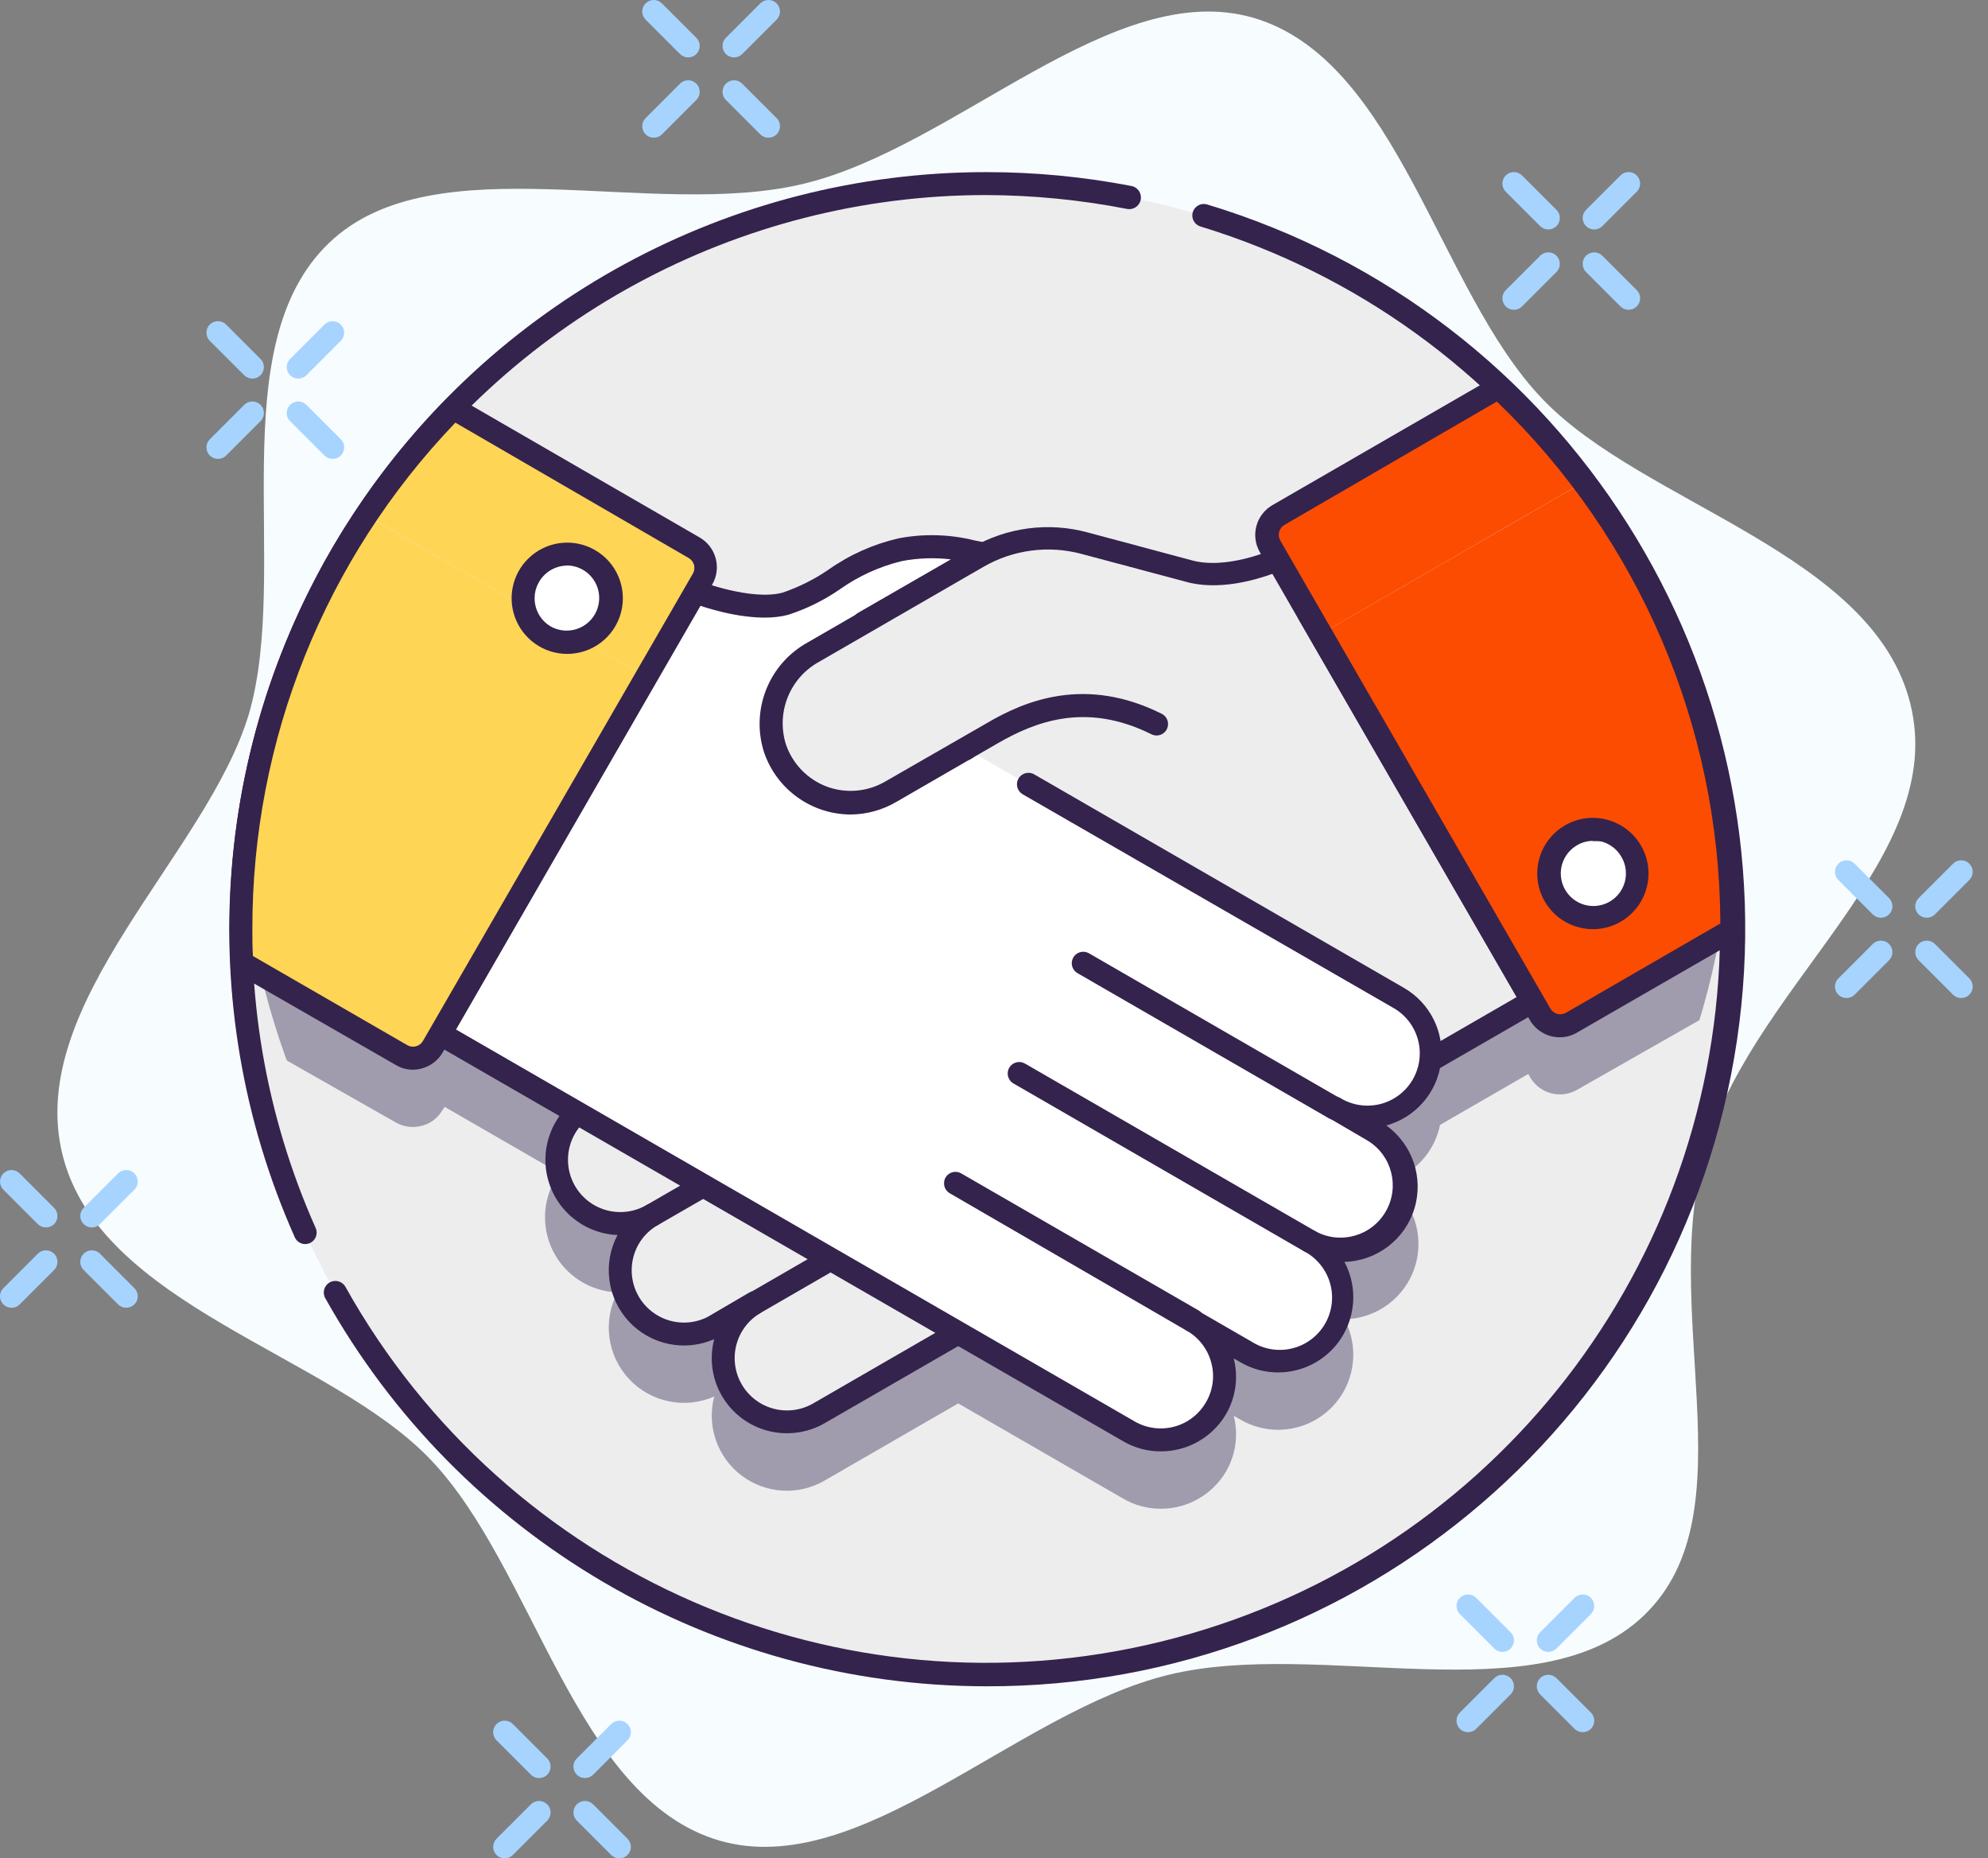 <?xml version="1.0" encoding="UTF-8"?>
<svg width="107px" height="100px" viewBox="0 0 107 100" version="1.1" xmlns="http://www.w3.org/2000/svg" xmlns:xlink="http://www.w3.org/1999/xlink">
    <rect x="0" y="0" width="107" height="100" fill="#808080" stroke="none"/>
    <title>People Consulting Icon</title>
    <g id="Page-1" stroke="none" stroke-width="1" fill="none" fill-rule="evenodd">
        <g id="Grahpics-&amp;-Icons-for-3rd-Tier-Pages" transform="translate(-1276, -16755)" fill-rule="nonzero">
            <g id="Consultative-QA" transform="translate(235, 16612)">
                <g id="Icons" transform="translate(61, 133)">
                    <g id="People-Consulting-Icon" transform="translate(980, 10)">
                        <path d="M102.828,37.903 C100.834,29.73 88.458,27.162 83.02,21.471 C77.409,15.619 75.255,3.243 67.465,0.959 C59.922,-1.232 51.484,7.885 43.293,9.879 C35.101,11.873 23.398,7.638 17.719,13.064 C11.855,18.663 15.651,30.644 13.398,38.415 C11.151,45.946 1.362,53.927 3.355,62.1 C5.349,70.272 17.725,72.84 23.163,78.531 C28.781,84.383 30.929,96.759 38.719,99.043 C46.299,101.235 54.7,92.117 62.891,90.124 C71.082,88.13 82.785,92.364 88.47,86.939 C94.328,81.34 89.088,70.346 91.915,61.458 C94.662,52.797 104.828,46.075 102.828,37.903 Z" id="Path" fill="#F7FCFF"></path>
                        <circle id="Oval" fill="#EDEDED" cx="53.089" cy="50.001" r="40.122"></circle>
                        <path d="M86.872,28.397 L71.076,37.205 L68.755,33.187 L52.922,32.897 C51.465,32.481 49.932,32.403 48.441,32.668 C46.107,33.057 44.225,35.051 42.268,35.576 C40.311,36.1 37.422,34.958 37.422,34.958 L34.743,39.6 L18.034,30.489 C14.703,36.453 12.959,43.171 12.966,50.001 C12.97,51.721 13.083,53.438 13.306,55.143 L21.608,59.878 C22.198,60.218 22.952,60.016 23.293,59.427 L23.762,58.754 L31.071,62.964 C29.777,64.145 29.582,66.111 30.616,67.525 C31.651,68.938 33.584,69.346 35.101,68.47 C33.987,69.056 33.283,70.205 33.267,71.463 C33.251,72.722 33.925,73.889 35.024,74.503 C36.123,75.117 37.47,75.081 38.533,74.408 L40.638,73.174 C39.009,74.127 38.455,76.217 39.399,77.852 C40.343,79.487 42.43,80.053 44.07,79.118 L51.576,74.797 L60.761,80.105 C62.402,81.04 64.489,80.475 65.433,78.84 C66.377,77.205 65.823,75.114 64.193,74.161 L64.193,74.161 L67.07,75.822 C68.71,76.756 70.797,76.191 71.741,74.556 C72.685,72.921 72.131,70.83 70.502,69.877 C72.136,70.754 74.171,70.174 75.098,68.567 C76.024,66.96 75.506,64.908 73.928,63.933 L72.162,62.915 L72.162,62.915 C73.155,63.335 74.287,63.266 75.221,62.727 C76.155,62.189 76.782,61.243 76.915,60.174 L82.471,56.976 L82.878,57.68 C83.219,58.269 83.973,58.471 84.563,58.131 L93.057,53.285 C93.143,52.205 93.199,51.119 93.199,50.014 C93.207,42.35 91.011,34.846 86.872,28.397 L86.872,28.397 Z" id="Path" fill="#A09CAD"></path>
                        <path d="M62.471,81.186 C61.762,81.188 61.065,81 60.453,80.642 L51.576,75.519 L44.379,79.673 C42.966,80.492 41.2,80.381 39.901,79.391 C38.602,78.402 38.026,76.728 38.441,75.149 C36.863,75.841 35.02,75.458 33.848,74.195 C32.675,72.933 32.43,71.066 33.237,69.544 C31.742,69.492 30.398,68.62 29.743,67.275 C29.087,65.93 29.228,64.334 30.108,63.124 L23.935,59.563 L23.793,59.766 C23.552,60.173 23.159,60.466 22.701,60.581 C22.225,60.709 21.719,60.642 21.293,60.396 L12.997,55.68 C12.829,55.582 12.717,55.411 12.695,55.217 C12.469,53.488 12.354,51.745 12.349,50.001 C12.349,43.066 14.121,36.245 17.497,30.187 C17.662,29.892 18.033,29.785 18.33,29.946 L34.509,38.742 L36.885,34.625 C37.039,34.355 37.37,34.241 37.657,34.36 C37.657,34.36 40.441,35.428 42.12,34.977 C42.995,34.679 43.826,34.264 44.589,33.742 C45.723,32.942 47.002,32.37 48.354,32.057 C49.714,31.794 51.115,31.832 52.459,32.168 C52.636,32.214 52.815,32.251 52.996,32.279 L68.786,32.57 C69.003,32.573 69.202,32.69 69.31,32.878 L71.329,36.372 L86.588,27.829 C86.872,27.669 87.232,27.758 87.409,28.033 C91.611,34.589 93.839,42.214 93.828,50.001 C93.828,51.02 93.779,52.106 93.68,53.322 C93.664,53.526 93.549,53.708 93.372,53.81 L84.884,58.643 C84.459,58.889 83.953,58.955 83.478,58.828 C83.003,58.701 82.599,58.39 82.353,57.964 L82.255,57.791 L77.508,60.532 C77.202,62.024 76.083,63.218 74.613,63.618 C76.054,64.623 76.683,66.443 76.169,68.123 C75.655,69.804 74.117,70.961 72.36,70.988 C73.212,72.583 72.903,74.549 71.601,75.805 C70.3,77.06 68.324,77.299 66.761,76.389 L66.403,76.186 C66.664,77.204 66.513,78.284 65.983,79.192 C65.249,80.433 63.913,81.191 62.471,81.186 L62.471,81.186 Z M51.576,74.186 C51.685,74.187 51.792,74.217 51.885,74.272 L61.07,79.575 C61.716,79.948 62.483,80.049 63.203,79.855 C63.924,79.662 64.537,79.19 64.909,78.544 C65.287,77.899 65.39,77.129 65.193,76.408 C65.002,75.687 64.531,75.072 63.885,74.698 C63.719,74.602 63.607,74.435 63.582,74.245 C63.556,74.056 63.62,73.865 63.755,73.729 C63.953,73.53 64.259,73.49 64.502,73.63 L67.378,75.291 C68.251,75.842 69.355,75.871 70.256,75.368 C71.157,74.864 71.709,73.907 71.696,72.875 C71.683,71.843 71.106,70.901 70.193,70.42 C70.001,70.31 69.884,70.105 69.885,69.883 C69.884,69.663 70.001,69.458 70.192,69.347 C70.383,69.236 70.619,69.236 70.81,69.346 C72.152,70.071 73.826,69.596 74.587,68.275 C75.348,66.954 74.919,65.267 73.619,64.47 L71.854,63.452 C71.662,63.341 71.544,63.136 71.545,62.915 C71.548,62.694 71.668,62.492 71.86,62.384 C72.034,62.282 72.245,62.264 72.434,62.334 C73.743,62.891 75.262,62.386 75.977,61.155 C76.167,60.828 76.287,60.464 76.329,60.087 C76.352,59.893 76.467,59.721 76.637,59.624 L82.193,56.427 C82.335,56.345 82.504,56.323 82.662,56.365 C82.821,56.408 82.957,56.512 83.039,56.655 L83.44,57.359 C83.522,57.501 83.658,57.604 83.816,57.646 C83.975,57.687 84.144,57.664 84.285,57.581 L92.495,52.896 C92.575,51.847 92.612,50.896 92.612,50.001 C92.618,42.647 90.563,35.439 86.68,29.193 L71.378,37.748 C71.083,37.911 70.712,37.806 70.545,37.514 L68.397,33.81 L52.91,33.526 L52.811,33.526 C52.601,33.489 52.391,33.44 52.194,33.391 C51.005,33.094 49.766,33.062 48.564,33.298 C47.369,33.587 46.24,34.1 45.237,34.81 C44.381,35.402 43.443,35.866 42.453,36.187 C40.854,36.619 38.694,36.026 37.725,35.705 L35.299,39.903 C35.216,40.046 35.08,40.151 34.92,40.192 C34.759,40.234 34.589,40.21 34.447,40.125 L18.281,31.323 C14.416,38.495 12.878,46.693 13.88,54.779 L21.904,59.347 C22.048,59.43 22.219,59.453 22.38,59.408 C22.535,59.366 22.668,59.264 22.75,59.124 L23.25,58.408 C23.429,58.133 23.793,58.046 24.077,58.211 L31.392,62.433 C31.56,62.531 31.672,62.703 31.694,62.896 C31.716,63.092 31.643,63.287 31.497,63.421 C30.44,64.391 30.283,66.001 31.131,67.158 C31.979,68.315 33.562,68.649 34.805,67.933 C35.1,67.765 35.475,67.867 35.645,68.161 C35.702,68.254 35.732,68.361 35.731,68.47 C35.732,68.691 35.614,68.896 35.422,69.007 C34.774,69.376 34.3,69.989 34.108,70.711 C33.812,71.811 34.208,72.982 35.113,73.676 C36.017,74.369 37.251,74.449 38.237,73.877 L40.342,72.643 C40.484,72.56 40.652,72.537 40.811,72.578 C40.97,72.62 41.105,72.723 41.188,72.865 C41.27,73.007 41.292,73.176 41.25,73.335 C41.207,73.494 41.102,73.629 40.959,73.711 C39.613,74.49 39.153,76.213 39.932,77.559 C40.711,78.906 42.434,79.366 43.78,78.587 L51.28,74.266 C51.37,74.215 51.472,74.187 51.576,74.186 Z" id="Shape" fill="#A09CAD"></path>
                        <path d="M53.089,83.334 C32.25,83.328 14.884,67.37 13.121,46.606 C13.028,47.724 12.966,48.859 12.966,50.001 C12.966,72.16 30.93,90.124 53.089,90.124 C75.248,90.124 93.211,72.16 93.211,50.001 C93.211,48.859 93.149,47.724 93.057,46.606 C91.293,67.37 73.928,83.328 53.089,83.334 L53.089,83.334 Z" id="Path" fill="#EDEDED"></path>
                        <path d="M53.089,90.741 C38.325,90.729 24.718,82.743 17.509,69.859 C17.339,69.56 17.442,69.18 17.741,69.01 C18.039,68.84 18.419,68.943 18.59,69.242 C27.263,84.762 45.236,92.577 62.502,88.334 C79.768,84.092 92.073,68.838 92.565,51.065 C93.058,33.292 81.618,17.38 64.613,12.187 C64.286,12.089 64.101,11.743 64.199,11.416 C64.298,11.089 64.644,10.903 64.971,11.002 C84.327,16.849 96.465,36.007 93.485,56.006 C90.505,76.005 73.308,90.791 53.089,90.741 L53.089,90.741 Z" id="Path" fill="#34234D"></path>
                        <path d="M16.429,66.945 C16.187,66.945 15.967,66.802 15.867,66.581 C10.252,53.977 11.398,39.387 18.913,27.814 C26.428,16.241 39.29,9.259 53.089,9.262 C55.709,9.262 58.324,9.512 60.897,10.008 C61.238,10.073 61.462,10.402 61.397,10.743 C61.332,11.084 61.003,11.308 60.663,11.243 C58.167,10.756 55.631,10.506 53.089,10.496 C39.707,10.492 27.232,17.262 19.944,28.485 C12.655,39.708 11.544,53.858 16.991,66.081 C17.074,66.271 17.056,66.49 16.943,66.664 C16.83,66.838 16.637,66.944 16.429,66.945 L16.429,66.945 Z" id="Path" fill="#34234D"></path>
                        <path d="M68.755,30.101 L31.114,51.853 C30.011,52.448 29.321,53.597 29.313,54.851 C29.304,56.104 29.98,57.262 31.075,57.871 C32.169,58.481 33.51,58.446 34.571,57.779 L31.669,59.439 C30.6,60.049 29.939,61.184 29.937,62.415 C29.934,63.645 30.591,64.783 31.658,65.397 C32.725,66.01 34.039,66.005 35.101,65.384 C33.987,65.97 33.283,67.118 33.267,68.377 C33.251,69.636 33.925,70.802 35.024,71.417 C36.123,72.031 37.47,71.995 38.533,71.322 L40.638,70.087 C39.009,71.04 38.455,73.131 39.399,74.766 C40.343,76.401 42.43,76.966 44.07,76.031 L82.483,53.859 L68.755,30.101 Z" id="Path" fill="#EDEDED"></path>
                        <path d="M42.367,77.124 C41.112,77.131 39.925,76.553 39.156,75.561 C38.386,74.57 38.122,73.276 38.441,72.062 C36.863,72.754 35.02,72.372 33.848,71.109 C32.675,69.846 32.43,67.98 33.237,66.458 C31.436,66.383 29.902,65.127 29.472,63.376 C29.043,61.625 29.823,59.801 31.385,58.902 L31.744,58.699 C30.736,58.413 29.878,57.75 29.349,56.847 C28.802,55.915 28.651,54.803 28.93,53.76 C29.208,52.716 29.892,51.827 30.83,51.291 L68.483,29.557 C68.627,29.479 68.794,29.457 68.952,29.496 C69.112,29.538 69.247,29.643 69.329,29.786 L83.057,53.563 C83.225,53.858 83.123,54.233 82.829,54.402 L44.379,76.587 C43.767,76.939 43.073,77.124 42.367,77.124 L42.367,77.124 Z M40.947,70.643 C40.076,71.147 39.54,72.077 39.541,73.083 C39.542,74.09 40.079,75.019 40.951,75.522 C41.823,76.024 42.897,76.023 43.768,75.519 L81.637,53.649 L68.52,30.946 L31.423,52.372 C30.123,53.168 29.693,54.855 30.454,56.176 C31.215,57.497 32.89,57.973 34.231,57.248 C34.524,57.095 34.886,57.2 35.052,57.486 C35.217,57.772 35.128,58.138 34.848,58.316 L31.978,59.97 C31.107,60.473 30.57,61.402 30.57,62.408 C30.57,63.414 31.107,64.343 31.978,64.846 C32.849,65.349 33.922,65.349 34.793,64.847 C35.088,64.679 35.463,64.781 35.632,65.075 C35.69,65.168 35.72,65.275 35.719,65.384 C35.72,65.605 35.602,65.81 35.41,65.921 C34.761,66.289 34.287,66.903 34.095,67.624 C33.799,68.725 34.196,69.896 35.101,70.589 C36.005,71.283 37.239,71.362 38.225,70.791 L40.324,69.556 L40.324,69.556 C40.465,69.473 40.634,69.45 40.793,69.492 C40.951,69.534 41.087,69.637 41.169,69.779 C41.252,69.921 41.274,70.09 41.231,70.249 C41.188,70.408 41.084,70.543 40.941,70.624 L40.947,70.643 Z" id="Shape" fill="#34234D"></path>
                        <path d="M38.533,71.939 C38.312,71.94 38.107,71.822 37.996,71.63 C37.829,71.335 37.931,70.96 38.225,70.791 L44.398,67.223 C44.691,67.054 45.065,67.154 45.237,67.445 C45.32,67.587 45.343,67.756 45.301,67.914 C45.26,68.073 45.157,68.208 45.015,68.291 L38.842,71.859 C38.748,71.912 38.642,71.94 38.533,71.939 Z" id="Path" fill="#34234D"></path>
                        <path d="M35.101,66.001 C34.82,66.003 34.573,65.815 34.501,65.543 C34.428,65.271 34.548,64.985 34.793,64.847 L37.546,63.26 C37.738,63.15 37.974,63.15 38.165,63.261 C38.357,63.372 38.474,63.577 38.474,63.798 C38.473,64.02 38.355,64.224 38.163,64.334 L35.41,65.921 C35.316,65.974 35.21,66.002 35.101,66.001 Z" id="Path" fill="#34234D"></path>
                        <path d="M75.249,53.705 L45.681,36.637 L46.459,33.514 L52.897,29.81 C51.44,29.394 49.908,29.316 48.416,29.582 C46.083,29.971 44.2,31.965 42.243,32.489 C40.287,33.014 37.398,31.872 37.398,31.872 L23.694,55.618 L60.761,77.025 C62.402,77.96 64.489,77.394 65.433,75.76 C66.377,74.125 65.823,72.034 64.193,71.081 L64.193,71.081 L67.07,72.741 C68.71,73.676 70.797,73.111 71.741,71.476 C72.685,69.841 72.131,67.75 70.502,66.797 C72.136,67.674 74.171,67.093 75.098,65.486 C76.024,63.88 75.506,61.828 73.928,60.853 L71.817,59.618 L71.817,59.618 C72.877,60.33 74.245,60.392 75.366,59.78 C76.487,59.168 77.175,57.984 77.15,56.707 C77.125,55.43 76.392,54.273 75.249,53.705 Z" id="Path" fill="#FFFFFF"></path>
                        <path d="M62.471,78.099 C61.762,78.101 61.065,77.914 60.453,77.556 L23.386,56.174 C23.243,56.092 23.138,55.957 23.096,55.797 C23.057,55.639 23.079,55.471 23.157,55.328 L36.885,31.539 C37.039,31.269 37.37,31.155 37.657,31.273 C37.657,31.273 40.441,32.341 42.12,31.891 C42.995,31.593 43.826,31.178 44.589,30.656 C45.723,29.856 47.002,29.283 48.354,28.971 C49.714,28.708 51.115,28.746 52.459,29.082 L53.076,29.205 C53.331,29.252 53.53,29.452 53.574,29.708 C53.618,29.963 53.498,30.218 53.274,30.347 L47.021,33.952 L46.404,36.366 L52.28,39.755 C52.577,39.925 52.679,40.304 52.508,40.6 C52.338,40.897 51.959,40.999 51.663,40.829 L45.397,37.168 C45.161,37.031 45.043,36.755 45.107,36.489 L45.885,33.366 C45.926,33.204 46.031,33.066 46.175,32.983 L51.181,30.101 C50.301,29.996 49.41,30.027 48.539,30.193 C47.345,30.482 46.216,30.996 45.212,31.705 C44.356,32.297 43.418,32.761 42.428,33.082 C40.83,33.514 38.669,32.921 37.7,32.6 L24.54,55.396 L61.07,76.488 C61.716,76.861 62.483,76.962 63.203,76.769 C63.924,76.576 64.537,76.104 64.909,75.457 C65.287,74.813 65.39,74.043 65.193,73.322 C65.002,72.6 64.531,71.985 63.885,71.612 C63.719,71.516 63.607,71.349 63.582,71.159 C63.556,70.969 63.62,70.779 63.755,70.643 C63.953,70.444 64.259,70.403 64.502,70.544 L67.378,72.204 C68.251,72.756 69.355,72.785 70.256,72.281 C71.157,71.777 71.709,70.821 71.696,69.789 C71.683,68.757 71.106,67.815 70.193,67.334 C70.001,67.223 69.884,67.019 69.885,66.797 C69.884,66.576 70.001,66.372 70.192,66.261 C70.383,66.15 70.619,66.15 70.81,66.26 C72.152,66.985 73.826,66.51 74.587,65.188 C75.348,63.867 74.919,62.18 73.619,61.384 L71.508,60.149 C71.227,59.985 71.122,59.631 71.267,59.341 C71.344,59.188 71.48,59.074 71.644,59.026 C71.807,58.976 71.983,58.996 72.131,59.081 C73.004,59.616 74.099,59.635 74.99,59.13 C75.881,58.625 76.427,57.677 76.417,56.653 C76.406,55.629 75.841,54.691 74.94,54.205 L55.045,42.742 C54.749,42.572 54.647,42.193 54.817,41.897 C54.987,41.6 55.366,41.498 55.663,41.668 L75.557,53.155 C76.974,53.968 77.763,55.554 77.557,57.174 C77.35,58.795 76.189,60.132 74.613,60.563 C76.027,61.576 76.636,63.379 76.125,65.042 C75.615,66.706 74.099,67.857 72.36,67.902 C73.212,69.496 72.903,71.463 71.601,72.718 C70.3,73.973 68.324,74.212 66.761,73.303 L66.403,73.099 C66.664,74.118 66.513,75.198 65.983,76.106 C65.249,77.346 63.913,78.105 62.471,78.099 L62.471,78.099 Z" id="Path" fill="#34234D"></path>
                        <path d="M70.496,67.414 C70.387,67.415 70.281,67.387 70.187,67.334 L54.539,58.297 C54.246,58.123 54.149,57.745 54.323,57.452 C54.495,57.16 54.869,57.061 55.163,57.229 L70.81,66.26 C71.055,66.399 71.175,66.685 71.102,66.957 C71.03,67.228 70.783,67.416 70.502,67.414 L70.496,67.414 Z" id="Path" fill="#34234D"></path>
                        <path d="M64.199,71.698 C64.091,71.699 63.985,71.671 63.891,71.618 L51.12,64.211 C50.928,64.1 50.81,63.895 50.811,63.674 C50.81,63.566 50.838,63.459 50.891,63.365 C50.974,63.223 51.109,63.12 51.268,63.078 C51.427,63.037 51.595,63.06 51.737,63.143 L64.508,70.513 C64.7,70.624 64.818,70.829 64.817,71.05 C64.816,71.159 64.786,71.265 64.73,71.359 C64.629,71.561 64.425,71.691 64.199,71.698 Z" id="Path" fill="#34234D"></path>
                        <path d="M71.817,60.254 C71.708,60.253 71.601,60.223 71.508,60.168 L57.971,52.353 C57.692,52.176 57.602,51.81 57.768,51.523 C57.934,51.237 58.295,51.132 58.589,51.285 L72.125,59.1 C72.37,59.238 72.49,59.525 72.417,59.796 C72.345,60.068 72.098,60.256 71.817,60.254 L71.817,60.254 Z" id="Path" fill="#34234D"></path>
                        <path d="M68.755,30.101 C68.755,30.101 66.051,31.335 63.922,30.718 L58.366,29.236 C56.418,28.71 54.341,28.984 52.595,29.996 L43.768,35.094 C41.936,36.107 41.069,38.269 41.694,40.267 C42.116,41.484 43.059,42.449 44.266,42.899 C45.473,43.35 46.818,43.238 47.934,42.594 L53.373,39.452 C55.768,38.063 58.669,37.174 62.224,38.952 L70.372,32.866 L68.755,30.101 Z" id="Path" fill="#EDEDED"></path>
                        <path d="M45.786,43.829 C43.68,43.824 41.808,42.482 41.126,40.489 C40.391,38.209 41.374,35.727 43.472,34.57 L52.299,29.471 C54.186,28.375 56.433,28.079 58.539,28.65 L64.095,30.138 C65.996,30.693 68.489,29.576 68.514,29.564 C68.803,29.432 69.145,29.541 69.304,29.817 L70.903,32.582 C70.985,32.724 71.008,32.894 70.965,33.052 C70.922,33.211 70.817,33.346 70.675,33.428 C70.38,33.595 70.005,33.493 69.835,33.199 L68.52,30.866 C67.576,31.212 65.539,31.81 63.78,31.292 L58.224,29.81 C56.435,29.327 54.526,29.578 52.922,30.508 L44.095,35.607 C42.513,36.47 41.761,38.331 42.299,40.051 C42.655,41.102 43.464,41.938 44.502,42.329 C45.533,42.709 46.68,42.612 47.632,42.063 L53.089,38.927 C55.175,37.693 58.422,36.36 62.527,38.409 C62.832,38.561 62.956,38.931 62.804,39.236 C62.653,39.541 62.282,39.665 61.977,39.514 C58.44,37.748 55.7,38.847 53.706,39.995 L48.268,43.137 C47.516,43.583 46.66,43.822 45.786,43.829 Z" id="Path" fill="#34234D"></path>
                        <path d="M37.824,31.144 C38.164,30.554 37.962,29.8 37.373,29.459 L24.41,21.965 C22.676,23.74 21.109,25.672 19.731,27.736 L34.774,36.421 L37.824,31.144 Z" id="Path" fill="#FFD555"></path>
                        <path d="M19.719,27.736 C15.305,34.322 12.954,42.073 12.966,50.001 C12.966,50.619 12.966,51.236 13.009,51.853 L21.608,56.791 C22.198,57.131 22.952,56.93 23.293,56.341 L34.774,36.421 L19.719,27.736 Z" id="Path" fill="#FFD555"></path>
                        <path d="M31.719,30.131 C30.585,29.479 29.136,29.869 28.483,31.003 C27.83,32.137 28.219,33.585 29.352,34.239 C30.486,34.893 31.934,34.505 32.589,33.372 C32.904,32.827 32.989,32.179 32.826,31.571 C32.663,30.963 32.264,30.445 31.719,30.131 L31.719,30.131 Z" id="Path" fill="#FFFFFF"></path>
                        <path d="M30.527,35.187 C29.269,35.186 28.146,34.398 27.716,33.215 C27.287,32.032 27.643,30.707 28.607,29.899 C29.571,29.091 30.938,28.971 32.027,29.601 L32.027,29.601 C33.201,30.278 33.773,31.66 33.422,32.969 C33.07,34.279 31.883,35.188 30.527,35.187 Z M30.527,30.434 C30.373,30.437 30.22,30.457 30.071,30.496 C29.626,30.618 29.246,30.911 29.015,31.31 C28.527,32.143 28.803,33.213 29.632,33.705 C30.271,34.068 31.067,33.994 31.628,33.52 C32.189,33.047 32.396,32.274 32.146,31.584 C31.896,30.894 31.243,30.432 30.509,30.428 L30.527,30.434 Z" id="Shape" fill="#34234D"></path>
                        <path d="M22.225,57.563 C21.902,57.562 21.584,57.475 21.306,57.31 L12.713,52.372 C12.533,52.265 12.419,52.074 12.411,51.865 C12.411,51.248 12.361,50.631 12.361,50.014 C12.334,39.365 16.501,29.133 23.96,21.533 C24.154,21.338 24.453,21.295 24.694,21.428 L37.657,28.922 C38.083,29.167 38.394,29.572 38.521,30.046 C38.648,30.521 38.582,31.027 38.336,31.452 L23.824,56.637 C23.578,57.06 23.174,57.369 22.701,57.495 C22.546,57.538 22.386,57.56 22.225,57.563 Z M13.627,51.452 L21.923,56.242 C22.216,56.41 22.591,56.311 22.762,56.02 L37.293,30.866 C37.375,30.724 37.397,30.555 37.354,30.397 C37.31,30.24 37.206,30.107 37.064,30.026 L37.064,30.026 L24.509,22.743 C17.479,30.074 13.562,39.844 13.583,50.001 C13.583,50.489 13.583,50.97 13.614,51.452 L13.627,51.452 Z" id="Shape" fill="#34234D"></path>
                        <path d="M80.656,20.866 L68.804,27.712 C68.52,27.875 68.313,28.144 68.227,28.46 C68.141,28.776 68.185,29.113 68.348,29.397 L71.076,34.119 L85.187,25.971 C83.823,24.145 82.307,22.437 80.656,20.866 L80.656,20.866 Z" id="Path" fill="#FC4C02"></path>
                        <path d="M71.076,34.119 L82.89,54.581 C83.232,55.171 83.986,55.372 84.576,55.032 L93.217,50.044 L93.217,50.044 C93.233,41.361 90.416,32.908 85.193,25.971 L71.076,34.119 Z" id="Path" fill="#FC4C02"></path>
                        <path d="M83.952,55.816 C83.288,55.819 82.673,55.465 82.341,54.89 L67.804,29.705 C67.558,29.274 67.494,28.762 67.629,28.284 C67.764,27.805 68.085,27.401 68.52,27.162 L80.372,20.317 C80.609,20.18 80.908,20.215 81.106,20.403 C89.289,28.079 93.907,38.813 93.853,50.032 C93.854,50.254 93.736,50.458 93.544,50.569 L84.903,55.55 C84.617,55.726 84.287,55.818 83.952,55.816 L83.952,55.816 Z M80.563,21.607 L69.138,28.243 C68.995,28.324 68.89,28.46 68.848,28.619 C68.805,28.777 68.827,28.946 68.909,29.088 L83.446,54.273 C83.528,54.415 83.664,54.518 83.823,54.559 C83.981,54.601 84.15,54.578 84.292,54.495 L84.292,54.495 L92.594,49.693 C92.557,39.087 88.215,28.951 80.563,21.607 L80.563,21.607 Z" id="Shape" fill="#34234D"></path>
                        <path d="M87.791,45.841 C87.137,44.708 85.688,44.32 84.555,44.974 C83.421,45.628 83.032,47.076 83.685,48.21 C84.339,49.344 85.787,49.734 86.921,49.082 C88.055,48.426 88.444,46.976 87.791,45.841 L87.791,45.841 Z" id="Path" fill="#FFFFFF"></path>
                        <path d="M85.742,50.001 C85.477,50 85.214,49.965 84.958,49.896 C83.361,49.468 82.413,47.827 82.841,46.23 C83.269,44.633 84.911,43.685 86.508,44.113 C88.105,44.541 89.053,46.182 88.625,47.779 C88.276,49.086 87.095,49.997 85.742,50.001 Z M85.742,45.248 C85.436,45.248 85.135,45.331 84.872,45.489 C84.26,45.848 83.925,46.541 84.023,47.244 C84.122,47.947 84.634,48.521 85.322,48.698 C86.009,48.876 86.735,48.621 87.161,48.053 C87.587,47.485 87.629,46.717 87.267,46.106 L87.267,46.106 C87.036,45.702 86.654,45.407 86.205,45.285 C86.048,45.26 85.888,45.254 85.73,45.267 L85.742,45.248 Z" id="Shape" fill="#34234D"></path>
                        <path d="M29.015,95.679 C28.851,95.68 28.693,95.616 28.577,95.5 L26.725,93.648 C26.483,93.406 26.483,93.014 26.725,92.772 C26.967,92.53 27.36,92.53 27.602,92.772 L29.453,94.624 C29.57,94.739 29.636,94.897 29.636,95.062 C29.636,95.226 29.57,95.384 29.453,95.5 C29.337,95.616 29.179,95.68 29.015,95.679 Z" id="Path" fill="#A6D4FF"></path>
                        <path d="M33.336,100 C33.172,100.001 33.014,99.937 32.898,99.821 L31.046,97.969 C30.804,97.727 30.804,97.335 31.046,97.093 C31.288,96.851 31.68,96.851 31.923,97.093 L33.774,98.944 C33.891,99.06 33.957,99.218 33.957,99.383 C33.957,99.547 33.891,99.705 33.774,99.821 C33.658,99.937 33.5,100.001 33.336,100 Z" id="Path" fill="#A6D4FF"></path>
                        <path d="M27.163,100 C26.999,100.001 26.842,99.937 26.725,99.821 C26.608,99.705 26.543,99.547 26.543,99.383 C26.543,99.218 26.608,99.06 26.725,98.944 L28.577,97.093 C28.819,96.851 29.211,96.851 29.453,97.093 C29.695,97.335 29.695,97.727 29.453,97.969 L27.602,99.821 C27.485,99.937 27.327,100.001 27.163,100 Z" id="Path" fill="#A6D4FF"></path>
                        <path d="M31.484,95.679 C31.32,95.68 31.162,95.616 31.046,95.5 C30.929,95.384 30.863,95.226 30.863,95.062 C30.863,94.897 30.929,94.739 31.046,94.624 L32.898,92.772 C33.14,92.53 33.532,92.53 33.774,92.772 C34.016,93.014 34.016,93.406 33.774,93.648 L31.923,95.5 C31.806,95.616 31.648,95.68 31.484,95.679 Z" id="Path" fill="#A6D4FF"></path>
                        <path d="M80.866,88.889 C80.702,88.89 80.544,88.826 80.427,88.71 L78.576,86.858 C78.334,86.616 78.334,86.224 78.576,85.982 C78.818,85.74 79.21,85.74 79.452,85.982 L81.304,87.834 C81.421,87.95 81.487,88.107 81.487,88.272 C81.487,88.436 81.421,88.594 81.304,88.71 C81.187,88.826 81.03,88.89 80.866,88.889 Z" id="Path" fill="#A6D4FF"></path>
                        <path d="M85.187,93.21 C85.023,93.211 84.865,93.147 84.748,93.031 L82.897,91.179 C82.654,90.937 82.654,90.545 82.897,90.303 C83.139,90.061 83.531,90.061 83.773,90.303 L85.625,92.155 C85.742,92.27 85.807,92.428 85.807,92.593 C85.807,92.757 85.742,92.915 85.625,93.031 C85.508,93.147 85.351,93.211 85.187,93.21 Z" id="Path" fill="#A6D4FF"></path>
                        <path d="M79.014,93.21 C78.85,93.211 78.692,93.147 78.576,93.031 C78.459,92.915 78.393,92.757 78.393,92.593 C78.393,92.428 78.459,92.27 78.576,92.155 L80.427,90.303 C80.67,90.061 81.062,90.061 81.304,90.303 C81.546,90.545 81.546,90.937 81.304,91.179 L79.452,93.031 C79.336,93.147 79.178,93.211 79.014,93.21 Z" id="Path" fill="#A6D4FF"></path>
                        <path d="M83.335,88.889 C83.171,88.89 83.013,88.826 82.897,88.71 C82.78,88.594 82.714,88.436 82.714,88.272 C82.714,88.107 82.78,87.95 82.897,87.834 L84.748,85.982 C84.99,85.74 85.383,85.74 85.625,85.982 C85.867,86.224 85.867,86.616 85.625,86.858 L83.773,88.71 C83.657,88.826 83.499,88.89 83.335,88.889 Z" id="Path" fill="#A6D4FF"></path>
                        <path d="M101.236,49.384 C101.072,49.385 100.914,49.321 100.797,49.205 L98.946,47.353 C98.703,47.111 98.703,46.719 98.946,46.477 C99.188,46.235 99.58,46.235 99.822,46.477 L101.674,48.328 C101.791,48.444 101.856,48.602 101.856,48.767 C101.856,48.931 101.791,49.089 101.674,49.205 C101.557,49.321 101.4,49.385 101.236,49.384 Z" id="Path" fill="#A6D4FF"></path>
                        <path d="M105.556,53.705 C105.392,53.706 105.235,53.641 105.118,53.526 L103.266,51.674 C103.024,51.432 103.024,51.04 103.266,50.798 C103.508,50.555 103.901,50.555 104.143,50.798 L105.995,52.649 C106.112,52.765 106.177,52.923 106.177,53.088 C106.177,53.252 106.112,53.41 105.995,53.526 C105.878,53.641 105.721,53.706 105.556,53.705 Z" id="Path" fill="#A6D4FF"></path>
                        <path d="M99.384,53.705 C99.22,53.706 99.062,53.641 98.946,53.526 C98.829,53.41 98.763,53.252 98.763,53.088 C98.763,52.923 98.829,52.765 98.946,52.649 L100.797,50.798 C101.039,50.555 101.432,50.555 101.674,50.798 C101.916,51.04 101.916,51.432 101.674,51.674 L99.822,53.526 C99.706,53.641 99.548,53.706 99.384,53.705 Z" id="Path" fill="#A6D4FF"></path>
                        <path d="M103.705,49.384 C103.541,49.385 103.383,49.321 103.266,49.205 C103.15,49.089 103.084,48.931 103.084,48.767 C103.084,48.602 103.15,48.444 103.266,48.328 L105.118,46.477 C105.275,46.32 105.503,46.259 105.717,46.316 C105.931,46.374 106.098,46.541 106.155,46.755 C106.212,46.968 106.151,47.197 105.995,47.353 L104.143,49.205 C104.026,49.321 103.869,49.385 103.705,49.384 L103.705,49.384 Z" id="Path" fill="#A6D4FF"></path>
                        <path d="M83.335,12.348 C83.171,12.349 83.013,12.284 82.897,12.169 L81.045,10.317 C80.803,10.075 80.803,9.683 81.045,9.441 C81.287,9.199 81.679,9.199 81.921,9.441 L83.773,11.292 C83.89,11.408 83.956,11.566 83.956,11.731 C83.956,11.895 83.89,12.053 83.773,12.169 C83.657,12.284 83.499,12.349 83.335,12.348 Z" id="Path" fill="#A6D4FF"></path>
                        <path d="M87.656,16.669 C87.492,16.67 87.334,16.605 87.217,16.49 L85.366,14.638 C85.124,14.396 85.124,14.003 85.366,13.761 C85.608,13.519 86,13.519 86.242,13.761 L88.094,15.613 C88.211,15.729 88.277,15.887 88.277,16.052 C88.277,16.216 88.211,16.374 88.094,16.49 C87.977,16.605 87.82,16.67 87.656,16.669 Z" id="Path" fill="#A6D4FF"></path>
                        <path d="M81.483,16.669 C81.319,16.67 81.161,16.605 81.045,16.49 C80.928,16.374 80.862,16.216 80.862,16.052 C80.862,15.887 80.928,15.729 81.045,15.613 L82.897,13.761 C83.139,13.519 83.531,13.519 83.773,13.761 C84.015,14.003 84.015,14.396 83.773,14.638 L81.921,16.49 C81.805,16.605 81.647,16.67 81.483,16.669 Z" id="Path" fill="#A6D4FF"></path>
                        <path d="M85.804,12.348 C85.64,12.349 85.482,12.284 85.366,12.169 C85.249,12.053 85.183,11.895 85.183,11.731 C85.183,11.566 85.249,11.408 85.366,11.292 L87.217,9.441 C87.374,9.284 87.602,9.223 87.816,9.28 C88.03,9.337 88.197,9.505 88.254,9.718 C88.312,9.932 88.251,10.161 88.094,10.317 L86.242,12.169 C86.126,12.284 85.968,12.349 85.804,12.348 Z" id="Path" fill="#A6D4FF"></path>
                        <path d="M37.04,3.089 C36.876,3.09 36.718,3.025 36.601,2.91 L34.75,1.058 C34.508,0.816 34.508,0.424 34.75,0.182 C34.992,-0.061 35.384,-0.061 35.626,0.182 L37.478,2.033 C37.595,2.149 37.661,2.307 37.661,2.472 C37.661,2.636 37.595,2.794 37.478,2.91 C37.361,3.025 37.204,3.09 37.04,3.089 Z" id="Path" fill="#A6D4FF"></path>
                        <path d="M41.361,7.41 C41.196,7.411 41.039,7.346 40.922,7.231 L39.07,5.379 C38.828,5.137 38.828,4.744 39.07,4.502 C39.313,4.26 39.705,4.26 39.947,4.502 L41.799,6.354 C41.916,6.47 41.981,6.628 41.981,6.792 C41.981,6.957 41.916,7.115 41.799,7.231 C41.682,7.346 41.525,7.411 41.361,7.41 Z" id="Path" fill="#A6D4FF"></path>
                        <path d="M35.188,7.41 C35.024,7.411 34.866,7.346 34.75,7.231 C34.633,7.115 34.567,6.957 34.567,6.792 C34.567,6.628 34.633,6.47 34.75,6.354 L36.601,4.502 C36.758,4.346 36.986,4.285 37.2,4.342 C37.414,4.399 37.581,4.566 37.638,4.78 C37.696,4.994 37.635,5.222 37.478,5.379 L35.626,7.231 C35.51,7.346 35.352,7.411 35.188,7.41 Z" id="Path" fill="#A6D4FF"></path>
                        <path d="M39.509,3.089 C39.345,3.09 39.187,3.025 39.07,2.91 C38.954,2.794 38.888,2.636 38.888,2.472 C38.888,2.307 38.954,2.149 39.07,2.033 L40.922,0.182 C41.164,-0.061 41.557,-0.061 41.799,0.182 C42.041,0.424 42.041,0.816 41.799,1.058 L39.947,2.91 C39.831,3.025 39.673,3.09 39.509,3.089 Z" id="Path" fill="#A6D4FF"></path>
                        <path d="M13.583,20.372 C13.419,20.373 13.262,20.309 13.145,20.193 L11.293,18.342 C11.137,18.185 11.076,17.957 11.133,17.743 C11.19,17.529 11.357,17.362 11.571,17.305 C11.785,17.247 12.013,17.308 12.17,17.465 L14.022,19.317 C14.139,19.433 14.204,19.591 14.204,19.755 C14.204,19.92 14.139,20.077 14.022,20.193 C13.905,20.309 13.748,20.373 13.583,20.372 Z" id="Path" fill="#A6D4FF"></path>
                        <path d="M17.904,24.693 C17.74,24.694 17.583,24.63 17.466,24.514 L15.614,22.662 C15.458,22.506 15.397,22.278 15.454,22.064 C15.511,21.85 15.678,21.683 15.892,21.626 C16.106,21.568 16.334,21.629 16.491,21.786 L18.343,23.638 C18.459,23.754 18.525,23.911 18.525,24.076 C18.525,24.241 18.459,24.398 18.343,24.514 C18.226,24.63 18.068,24.694 17.904,24.693 Z" id="Path" fill="#A6D4FF"></path>
                        <path d="M11.732,24.693 C11.568,24.694 11.41,24.63 11.293,24.514 C11.177,24.398 11.111,24.241 11.111,24.076 C11.111,23.911 11.177,23.754 11.293,23.638 L13.145,21.786 C13.302,21.629 13.53,21.568 13.744,21.626 C13.958,21.683 14.125,21.85 14.182,22.064 C14.239,22.278 14.178,22.506 14.022,22.662 L12.17,24.514 C12.053,24.63 11.896,24.694 11.732,24.693 Z" id="Path" fill="#A6D4FF"></path>
                        <path d="M16.053,20.372 C15.888,20.373 15.731,20.309 15.614,20.193 C15.497,20.077 15.432,19.92 15.432,19.755 C15.432,19.591 15.497,19.433 15.614,19.317 L17.466,17.465 C17.708,17.223 18.101,17.223 18.343,17.465 C18.585,17.707 18.585,18.1 18.343,18.342 L16.491,20.193 C16.374,20.309 16.217,20.373 16.053,20.372 Z" id="Path" fill="#A6D4FF"></path>
                        <path d="M2.473,66.05 C2.309,66.051 2.151,65.987 2.034,65.871 L0.183,64.019 C-0.059,63.777 -0.059,63.385 0.183,63.143 C0.425,62.901 0.817,62.901 1.059,63.143 L2.911,64.995 C3.028,65.111 3.093,65.268 3.093,65.433 C3.093,65.598 3.028,65.755 2.911,65.871 C2.794,65.987 2.637,66.051 2.473,66.05 Z" id="Path" fill="#A6D4FF"></path>
                        <path d="M6.794,70.371 C6.629,70.372 6.472,70.308 6.355,70.192 L4.503,68.34 C4.347,68.184 4.286,67.956 4.343,67.742 C4.4,67.528 4.567,67.361 4.781,67.303 C4.995,67.246 5.223,67.307 5.38,67.464 L7.232,69.316 C7.349,69.431 7.414,69.589 7.414,69.754 C7.414,69.918 7.349,70.076 7.232,70.192 C7.115,70.308 6.958,70.372 6.794,70.371 Z" id="Path" fill="#A6D4FF"></path>
                        <path d="M0.621,70.371 C0.457,70.372 0.299,70.308 0.183,70.192 C0.066,70.076 0,69.918 0,69.754 C0,69.589 0.066,69.431 0.183,69.316 L2.034,67.464 C2.276,67.222 2.669,67.222 2.911,67.464 C3.153,67.706 3.153,68.098 2.911,68.34 L1.059,70.192 C0.943,70.308 0.785,70.372 0.621,70.371 Z" id="Path" fill="#A6D4FF"></path>
                        <path d="M4.942,66.05 C4.778,66.051 4.62,65.987 4.503,65.871 C4.387,65.755 4.321,65.598 4.321,65.433 C4.321,65.268 4.387,65.111 4.503,64.995 L6.355,63.143 C6.512,62.986 6.74,62.925 6.954,62.982 C7.168,63.04 7.335,63.207 7.392,63.421 C7.45,63.635 7.388,63.863 7.232,64.019 L5.38,65.871 C5.263,65.987 5.106,66.051 4.942,66.05 Z" id="Path" fill="#A6D4FF"></path>
                    </g>
                </g>
            </g>
        </g>
    </g>
</svg>